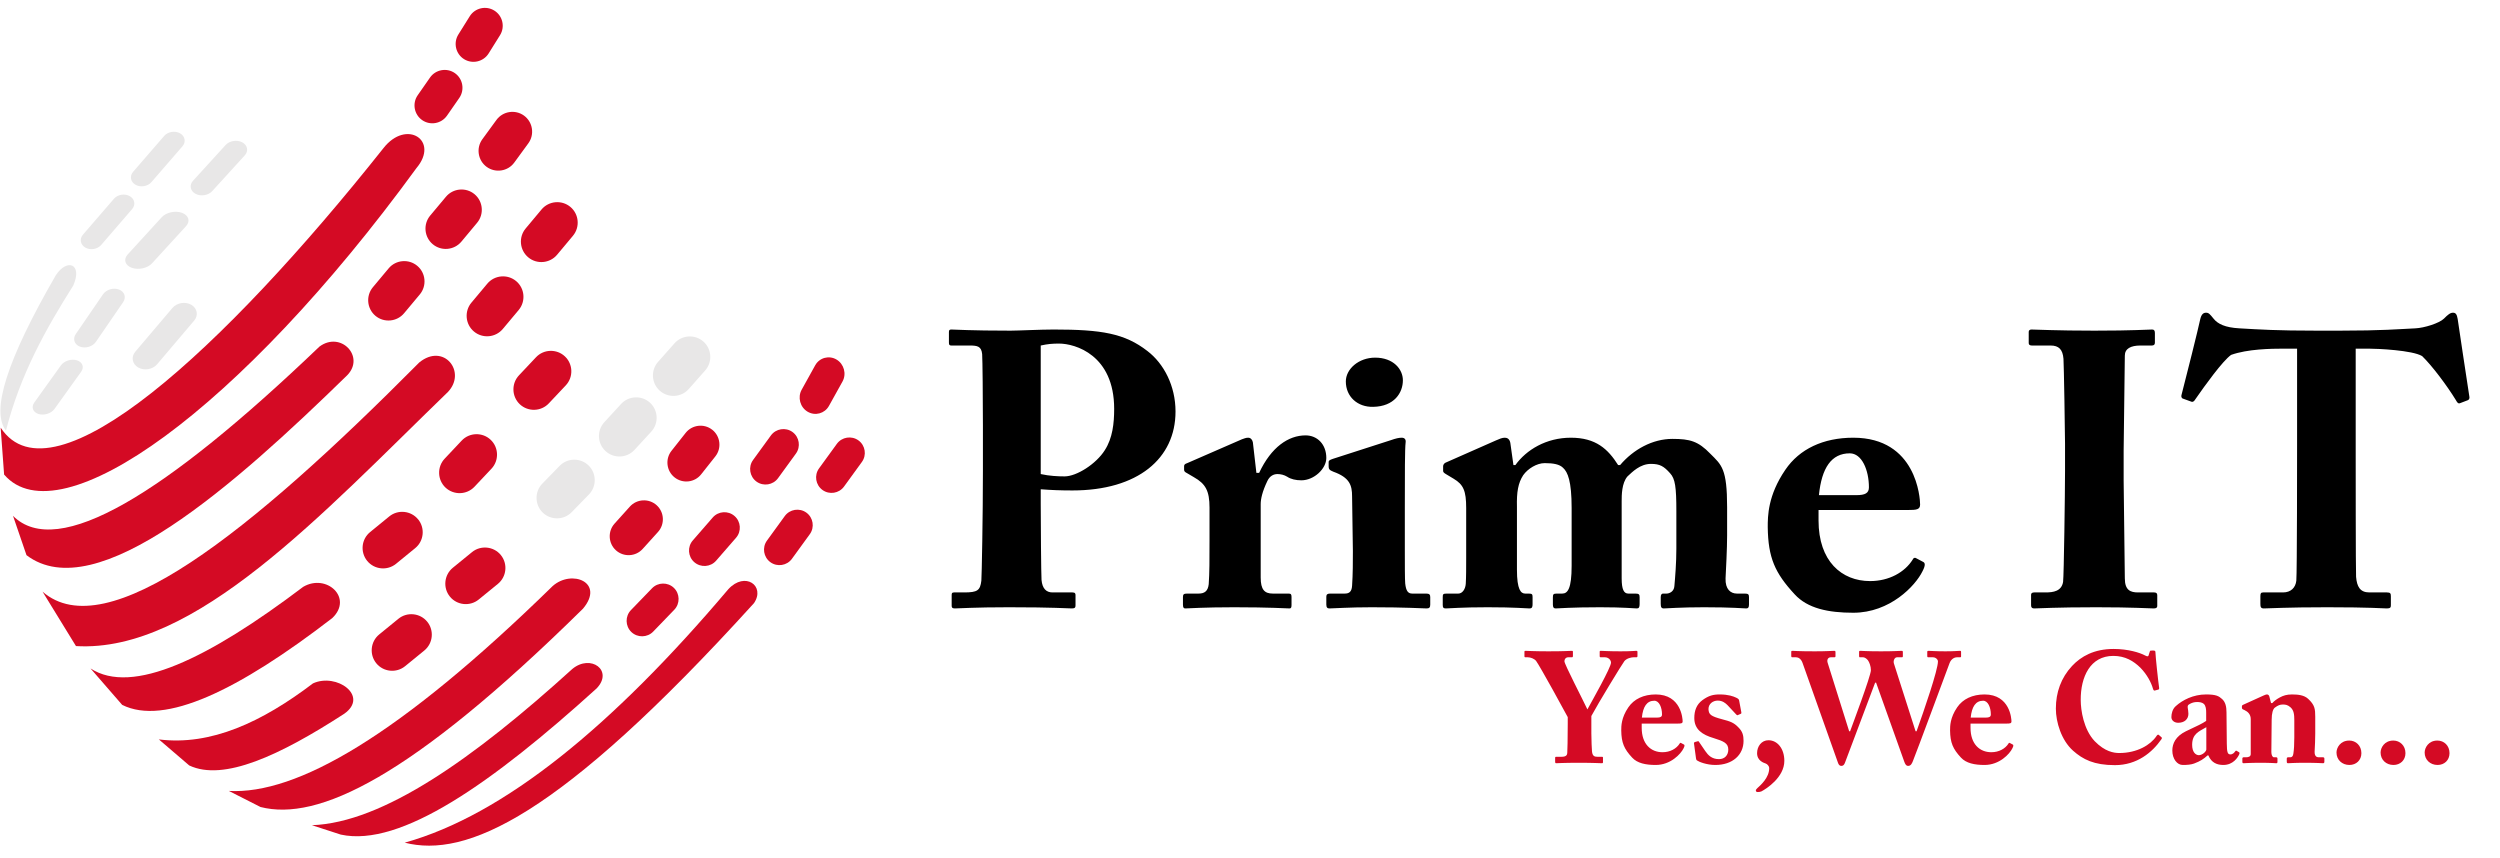 <svg xmlns="http://www.w3.org/2000/svg" viewBox="0 0 720 247" width="720" height="247">
	<defs>
		<clipPath clipPathUnits="userSpaceOnUse" id="cp1">
			<path d="" />
		</clipPath>
		<clipPath clipPathUnits="userSpaceOnUse" id="cp2">
			<path d="" />
		</clipPath>
	</defs>
	<style>
		tspan { white-space:pre }
		.shp0 { fill: #d40a24 } 
		.shp1 { fill: #000000 } 
		.shp2 { fill: #e8e7e7 } 
		.shp3 { fill: #999999 } 
		.shp4 { fill: #7f7e7f } 
	</style>
	<g id="g10">
		<path id="path12" fill-rule="evenodd" class="shp0" d="M458.31 211.24C458.31 213.01 458.44 215.96 458.49 216.37C458.62 217.82 459.3 217.95 460.03 217.95L461.34 217.95C461.66 217.95 461.66 218.09 461.66 218.27L461.66 219.4C461.66 219.68 461.66 219.81 461.34 219.81C460.8 219.81 459.03 219.68 454.77 219.68C450.06 219.68 448.65 219.81 448.15 219.81C447.97 219.81 447.88 219.68 447.88 219.36L447.88 218.27C447.88 218.09 447.93 217.95 448.2 217.95L449.78 217.95C450.96 217.95 451.33 217.5 451.37 216.91C451.42 216.28 451.51 212.7 451.51 208.48L451.51 206.53C450.78 205.12 443.53 191.89 442.4 190.35C441.85 189.67 440.76 189.3 440.04 189.3L439.36 189.3C439.09 189.3 439.04 189.17 439.04 188.99L439.04 187.72C439.04 187.54 439.09 187.44 439.36 187.44C439.77 187.44 441.9 187.58 445.93 187.58C450.6 187.58 452.23 187.44 452.69 187.44C452.96 187.44 453 187.54 453 187.76L453 188.9C453 189.12 452.96 189.3 452.69 189.3L451.64 189.3C451.01 189.3 450.56 189.76 450.56 190.48C450.56 191.3 455.95 201.68 457.17 204.31C458.53 201.81 463.97 192.25 463.97 190.84C463.97 190.07 463.2 189.3 462.25 189.3L461.03 189.3C460.75 189.3 460.71 189.17 460.71 188.9L460.71 187.72C460.71 187.54 460.75 187.44 461.03 187.44C461.48 187.44 463.34 187.58 466.69 187.58C469.82 187.58 470.82 187.44 471.23 187.44C471.54 187.44 471.59 187.54 471.59 187.81L471.59 188.9C471.59 189.17 471.54 189.3 471.23 189.3L470.41 189.3C469.87 189.3 468.51 189.57 467.83 190.39C467.24 191.12 460.17 202.72 458.31 206.21L458.31 211.24ZM472.81 208.39L472.81 209.61C472.81 214.33 475.49 216.64 478.8 216.64C481.02 216.64 482.83 215.6 483.74 214.15C483.83 213.92 484.01 213.87 484.19 214.01L484.96 214.42C485.14 214.51 485.28 214.73 484.87 215.51C484.06 217.18 481.11 220.31 476.85 220.31C473.95 220.31 471.54 219.81 470.05 218.18C467.74 215.69 466.97 213.92 466.92 210.38C466.92 209.11 466.92 206.71 468.96 203.72C470.59 201.32 473.36 200 476.85 200C484.19 200 484.6 207.03 484.6 207.75C484.6 208.34 484.19 208.39 483.19 208.39L472.81 208.39ZM477.21 206.67C478.21 206.67 478.66 206.44 478.66 205.76C478.66 203.76 477.85 201.81 476.44 201.81C474.31 201.81 473.18 203.49 472.86 206.67L477.21 206.67ZM501.51 205.17C501.55 205.4 501.51 205.49 501.33 205.58L500.51 205.94C500.38 206.03 500.24 205.99 500.06 205.8L497.52 203.08C496.93 202.49 496.07 201.77 494.71 201.77C493.35 201.77 492.04 202.68 492.04 204.22C492.13 205.8 492.67 206.26 496.02 207.16C498.25 207.75 499.33 208.07 500.69 209.52C501.87 210.7 502.14 211.79 502.14 213.38C502.14 217.41 498.97 220.31 494.03 220.31C491.49 220.31 489.27 219.4 488.73 219C488.54 218.86 488.5 218.68 488.45 218.41L487.86 214.05C487.86 213.83 488 213.74 488.18 213.69L489 213.47C489.13 213.42 489.22 213.47 489.31 213.65L491.13 216.32C491.94 217.5 492.99 218.63 495.07 218.63C496.75 218.63 497.75 217.46 497.75 215.87C497.75 214.05 496.43 213.47 493.49 212.56C490.27 211.61 487.96 210.07 487.96 206.8C487.96 204.67 488.59 202.9 490.31 201.63C492.13 200.32 493.39 200 495.3 200C497.75 200 499.24 200.55 500.06 200.95C500.74 201.27 500.83 201.5 500.88 201.81L501.51 205.17ZM507.27 227.93C506.99 228.06 506.54 228.11 506.22 228.11C505.86 228.11 505.68 227.93 505.68 227.65C505.68 227.43 505.86 227.25 506.13 226.97C507.09 226.11 509.53 223.94 509.53 221.26C509.53 220.54 508.9 220.04 508.54 219.9C508.08 219.72 506.04 219.18 506.04 216.91C506.04 214.96 507.31 213.19 509.31 213.19C511.89 213.19 513.89 215.6 513.89 219.13C513.89 223.89 508.67 227.2 507.27 227.93ZM540.31 196.6L540.04 196.6C539.54 197.92 531.61 219 531.43 219.45C531.25 219.95 531.02 220.58 530.3 220.58C529.8 220.58 529.53 220.22 529.34 219.68L519.14 190.94C518.69 189.67 517.87 189.3 517.29 189.3L516.15 189.3C515.93 189.3 515.88 189.12 515.88 188.94L515.88 187.76C515.88 187.54 515.93 187.44 516.24 187.44C516.61 187.44 518.01 187.58 522.68 187.58C525.94 187.58 527.8 187.44 528.26 187.44C528.57 187.44 528.62 187.58 528.62 187.81L528.62 188.94C528.62 189.17 528.57 189.3 528.26 189.3L527.26 189.3C526.53 189.3 526.08 189.94 526.35 190.84L532.56 210.61L532.83 210.61C533.38 209.07 538.82 194.65 538.82 193.02C538.82 191.89 538.37 190.71 537.96 190.16C537.55 189.62 536.96 189.3 536.6 189.3L535.69 189.3C535.46 189.3 535.42 189.21 535.42 188.94L535.42 187.76C535.42 187.58 535.46 187.44 535.74 187.44C536.14 187.44 537.73 187.58 541.72 187.58C545.53 187.58 547.25 187.44 547.7 187.44C547.98 187.44 548.02 187.58 548.02 187.85L548.02 188.99C548.02 189.17 547.98 189.3 547.7 189.3L546.34 189.3C545.62 189.3 545.21 190.3 545.44 191.07L551.69 210.61L551.97 210.61C554.19 204.44 558.13 192.93 558.13 190.48C558.13 189.98 557.54 189.3 556.68 189.3L555.37 189.3C555.09 189.3 555.05 189.17 555.05 188.9L555.05 187.76C555.05 187.58 555.09 187.44 555.41 187.44C555.86 187.44 557.45 187.58 560.26 187.58C562.8 187.58 564.11 187.44 564.48 187.44C564.75 187.44 564.79 187.54 564.79 187.85L564.79 188.99C564.79 189.17 564.79 189.3 564.48 189.3L563.62 189.3C562.84 189.3 561.94 189.8 561.49 190.94C560.94 192.39 551.83 217 550.92 219.18C550.7 219.72 550.38 220.58 549.56 220.58C548.93 220.58 548.66 219.99 548.43 219.36L540.31 196.6ZM567.51 208.39L567.51 209.61C567.51 214.33 570.19 216.64 573.5 216.64C575.72 216.64 577.53 215.6 578.44 214.15C578.53 213.92 578.71 213.87 578.89 214.01L579.66 214.42C579.85 214.51 579.98 214.73 579.57 215.51C578.76 217.18 575.81 220.31 571.55 220.31C568.65 220.31 566.25 219.81 564.75 218.18C562.44 215.69 561.67 213.92 561.62 210.38C561.62 209.11 561.62 206.71 563.66 203.72C565.29 201.32 568.06 200 571.55 200C578.89 200 579.3 207.03 579.3 207.75C579.3 208.34 578.89 208.39 577.9 208.39L567.51 208.39ZM571.91 206.67C572.91 206.67 573.36 206.44 573.36 205.76C573.36 203.76 572.55 201.81 571.14 201.81C569.01 201.81 567.88 203.49 567.56 206.67L571.91 206.67ZM609.09 220.36C603.06 220.36 599.88 218.72 597.03 216.19C593.67 213.19 592.09 207.98 592.09 204.08C592.09 199.41 593.58 195.2 596.75 191.8C599.34 189.03 603.1 186.9 608.72 186.9C612.85 186.9 616.25 187.94 617.83 188.8C618.47 189.12 618.7 189.08 618.79 188.76L619.15 187.63C619.24 187.35 619.33 187.35 620.01 187.35C620.69 187.35 620.78 187.44 620.78 188.08C620.78 188.94 621.6 196.65 621.82 198.01C621.87 198.32 621.82 198.55 621.6 198.6L620.6 198.87C620.37 198.96 620.19 198.78 620.06 198.37C619.56 196.56 618.33 194.24 616.43 192.3C614.48 190.39 612.08 188.9 608.63 188.9C602.01 188.9 599.2 194.92 599.25 201.63C599.25 204.49 600.06 210.07 603.28 213.47C606.23 216.5 608.81 216.87 610.35 216.87C615.52 216.87 619.38 214.51 621.05 212.01C621.28 211.65 621.51 211.47 621.73 211.65L622.5 212.33C622.64 212.42 622.69 212.6 622.5 212.88C619.87 216.68 615.48 220.36 609.09 220.36ZM635.38 205.22C635.38 204.31 635.29 203.27 634.7 202.72C634.25 202.31 633.52 202.18 632.79 202.18C631.98 202.18 631.21 202.36 630.39 202.9C629.71 203.36 630.26 204.13 630.26 205.58C630.26 207.12 629.12 208.16 627.31 208.16C626.27 208.16 625.36 207.53 625.36 206.53C625.36 205.53 625.68 204.17 626.63 203.36C628.53 201.63 631.66 200 635.33 200C638.23 200 639.01 200.46 639.96 201.32C640.95 202.22 641.23 203.54 641.23 205.17L641.32 214.19C641.36 216.55 641.5 217.27 642.36 217.27C642.99 217.27 643.49 216.78 643.67 216.46C643.86 216.19 643.99 216.14 644.13 216.23L644.76 216.59C644.94 216.68 645.08 216.82 644.9 217.23C644.49 218.18 643.13 220.31 640.32 220.31C638.55 220.31 636.87 219.68 636.01 217.55L635.79 217.55C634.65 218.59 633.7 219.22 631.89 219.9C630.98 220.22 629.94 220.31 628.62 220.31C627.04 220.31 625.63 218.59 625.63 216.14C625.63 214.15 626.58 212.06 629.53 210.61C633.07 208.93 634.2 208.43 635.38 207.62L635.38 205.22ZM635.42 209.43C633.2 210.7 631.34 211.38 631.34 214.51C631.34 216.59 632.3 217.46 633.29 217.5C634.52 217.41 635.42 216.28 635.42 215.87L635.42 209.43ZM654.06 202.49L654.42 202.49C654.92 201.91 655.73 201.32 656.59 200.86C657.59 200.32 658.59 200 660.08 200C661.85 200 663.58 200.18 664.75 201.27C666.66 203.04 666.79 204.17 666.79 206.44L666.79 211.24C666.79 212.79 666.7 214.92 666.61 216.5C666.57 217.86 667.29 218.09 667.7 218.09L668.92 218.09C669.33 218.09 669.42 218.23 669.42 218.5L669.42 219.31C669.42 219.63 669.33 219.81 669.06 219.81C668.74 219.81 667.34 219.68 663.71 219.68C660.72 219.68 659.27 219.81 658.95 219.81C658.68 219.81 658.59 219.68 658.59 219.31L658.59 218.5C658.59 218.18 658.72 218.09 659.18 218.09L659.68 218.09C659.99 218.09 660.4 217.86 660.49 217.05C660.67 215.87 660.76 214.42 660.76 212.33L660.76 207.48C660.76 205.76 660.63 204.58 659.68 203.72C658.86 202.99 658.23 202.9 657.46 202.9C656.64 202.9 656.05 203.13 655.14 203.81C654.6 204.22 654.24 205.44 654.24 207.3L654.15 216.59C654.15 217.41 654.46 218.09 654.87 218.09L655.46 218.09C655.82 218.09 655.91 218.23 655.91 218.54L655.91 219.4C655.91 219.68 655.82 219.81 655.6 219.81C655.28 219.81 654.06 219.68 651.06 219.68C647.84 219.68 646.39 219.81 646.12 219.81C645.9 219.81 645.8 219.68 645.8 219.4L645.8 218.5C645.8 218.23 645.9 218.09 646.26 218.09L646.94 218.09C647.44 218.09 648.21 217.95 648.21 217.18L648.21 207.12C648.21 205.76 647.44 204.99 646.39 204.49L645.99 204.31C645.71 204.17 645.67 203.99 645.67 203.81L645.67 203.4C645.67 203.17 645.85 203.04 646.08 202.95L651.88 200.32C652.24 200.18 652.56 200 652.92 200C653.19 200 653.47 200.23 653.56 200.55L654.06 202.49ZM676.63 220.31C674.5 220.31 672.91 218.81 672.91 216.73C672.91 215.37 674 213.28 676.59 213.28C678.49 213.28 680.08 214.73 680.08 216.91C680.08 218.95 678.58 220.31 676.63 220.31ZM689.32 220.31C687.19 220.31 685.61 218.81 685.61 216.73C685.61 215.37 686.7 213.28 689.28 213.28C691.18 213.28 692.77 214.73 692.77 216.91C692.77 218.95 691.27 220.31 689.32 220.31ZM702.02 220.31C699.89 220.31 698.3 218.81 698.3 216.73C698.3 215.37 699.39 213.28 701.97 213.28C703.88 213.28 705.46 214.73 705.46 216.91C705.46 218.95 703.97 220.31 702.02 220.31Z" />
		<path id="path14" fill-rule="evenodd" class="shp0" d="M334.31 581.2C334.31 582.97 334.44 585.92 334.49 586.32C334.62 587.77 335.3 587.91 336.03 587.91L337.34 587.91C337.66 587.91 337.66 588.05 337.66 588.23L337.66 589.36C337.66 589.63 337.66 589.77 337.34 589.77C336.8 589.77 335.03 589.63 330.77 589.63C326.06 589.63 324.65 589.77 324.15 589.77C323.97 589.77 323.88 589.63 323.88 589.31L323.88 588.23C323.88 588.05 323.93 587.91 324.2 587.91L325.78 587.91C326.96 587.91 327.33 587.46 327.37 586.87C327.42 586.23 327.51 582.65 327.51 578.44L327.51 576.49C326.78 575.08 319.53 561.84 318.4 560.3C317.85 559.62 316.76 559.26 316.04 559.26L315.36 559.26C315.09 559.26 315.04 559.12 315.04 558.94L315.04 557.67C315.04 557.49 315.09 557.4 315.36 557.4C315.77 557.4 317.9 557.54 321.93 557.54C326.6 557.54 328.23 557.4 328.69 557.4C328.96 557.4 329 557.49 329 557.72L329 558.85C329 559.08 328.96 559.26 328.69 559.26L327.64 559.26C327.01 559.26 326.56 559.71 326.56 560.44C326.56 561.25 331.95 571.64 333.17 574.26C334.53 571.77 339.97 562.21 339.97 560.8C339.97 560.03 339.2 559.26 338.25 559.26L337.03 559.26C336.75 559.26 336.71 559.12 336.71 558.85L336.71 557.67C336.71 557.49 336.75 557.4 337.03 557.4C337.48 557.4 339.34 557.54 342.69 557.54C345.82 557.54 346.82 557.4 347.23 557.4C347.54 557.4 347.59 557.49 347.59 557.76L347.59 558.85C347.59 559.12 347.54 559.26 347.23 559.26L346.41 559.26C345.87 559.26 344.51 559.53 343.83 560.35C343.24 561.07 336.17 572.68 334.31 576.17L334.31 581.2ZM348.81 578.34L348.81 579.57C348.81 584.28 351.49 586.6 354.8 586.6C357.02 586.6 358.83 585.55 359.74 584.1C359.83 583.88 360.01 583.83 360.19 583.97L360.96 584.37C361.14 584.46 361.28 584.69 360.87 585.46C360.06 587.14 357.11 590.27 352.85 590.27C349.95 590.27 347.54 589.77 346.05 588.14C343.74 585.64 342.97 583.88 342.92 580.34C342.92 579.07 342.92 576.67 344.96 573.68C346.59 571.27 349.36 569.96 352.85 569.96C360.19 569.96 360.6 576.98 360.6 577.71C360.6 578.3 360.19 578.34 359.19 578.34L348.81 578.34ZM353.21 576.62C354.21 576.62 354.66 576.39 354.66 575.72C354.66 573.72 353.85 571.77 352.44 571.77C350.31 571.77 349.18 573.45 348.86 576.62L353.21 576.62ZM377.51 575.13C377.55 575.35 377.51 575.44 377.33 575.53L376.51 575.9C376.38 575.99 376.24 575.94 376.06 575.76L373.52 573.04C372.93 572.45 372.07 571.73 370.71 571.73C369.35 571.73 368.04 572.63 368.04 574.17C368.13 575.76 368.67 576.21 372.02 577.12C374.25 577.71 375.33 578.03 376.69 579.48C377.87 580.66 378.14 581.74 378.14 583.33C378.14 587.37 374.97 590.27 370.03 590.27C367.49 590.27 365.27 589.36 364.73 588.95C364.54 588.82 364.5 588.63 364.45 588.36L363.86 584.01C363.86 583.78 364 583.69 364.18 583.65L365 583.42C365.13 583.38 365.22 583.42 365.31 583.6L367.13 586.28C367.94 587.46 368.99 588.59 371.07 588.59C372.75 588.59 373.75 587.41 373.75 585.82C373.75 584.01 372.43 583.42 369.49 582.52C366.27 581.56 363.96 580.02 363.96 576.76C363.96 574.63 364.59 572.86 366.31 571.59C368.13 570.28 369.39 569.96 371.3 569.96C373.75 569.96 375.24 570.5 376.06 570.91C376.74 571.23 376.83 571.45 376.88 571.77L377.51 575.13ZM383.27 597.88C382.99 598.02 382.54 598.06 382.22 598.06C381.86 598.06 381.68 597.88 381.68 597.61C381.68 597.38 381.86 597.2 382.13 596.93C383.09 596.07 385.53 593.89 385.53 591.22C385.53 590.49 384.9 590 384.54 589.86C384.08 589.68 382.04 589.13 382.04 586.87C382.04 584.92 383.31 583.15 385.31 583.15C387.89 583.15 389.89 585.55 389.89 589.09C389.89 593.85 384.67 597.16 383.27 597.88ZM416.31 566.56L416.04 566.56C415.54 567.87 407.61 588.95 407.43 589.41C407.25 589.9 407.02 590.54 406.3 590.54C405.8 590.54 405.53 590.18 405.34 589.63L395.14 560.89C394.69 559.62 393.87 559.26 393.29 559.26L392.15 559.26C391.93 559.26 391.88 559.08 391.88 558.9L391.88 557.72C391.88 557.49 391.93 557.4 392.24 557.4C392.61 557.4 394.01 557.54 398.68 557.54C401.94 557.54 403.8 557.4 404.26 557.4C404.57 557.4 404.62 557.54 404.62 557.76L404.62 558.9C404.62 559.12 404.57 559.26 404.26 559.26L403.26 559.26C402.53 559.26 402.08 559.89 402.35 560.8L408.56 580.57L408.83 580.57C409.38 579.02 414.82 564.61 414.82 562.98C414.82 561.84 414.37 560.66 413.96 560.12C413.55 559.58 412.96 559.26 412.6 559.26L411.69 559.26C411.46 559.26 411.42 559.17 411.42 558.9L411.42 557.72C411.42 557.54 411.46 557.4 411.74 557.4C412.14 557.4 413.73 557.54 417.72 557.54C421.53 557.54 423.25 557.4 423.7 557.4C423.98 557.4 424.02 557.54 424.02 557.81L424.02 558.94C424.02 559.12 423.98 559.26 423.7 559.26L422.34 559.26C421.62 559.26 421.21 560.26 421.44 561.03L427.69 580.57L427.97 580.57C430.19 574.4 434.13 562.89 434.13 560.44C434.13 559.94 433.54 559.26 432.68 559.26L431.37 559.26C431.09 559.26 431.05 559.12 431.05 558.85L431.05 557.72C431.05 557.54 431.09 557.4 431.41 557.4C431.86 557.4 433.45 557.54 436.26 557.54C438.8 557.54 440.11 557.4 440.48 557.4C440.75 557.4 440.79 557.49 440.79 557.81L440.79 558.94C440.79 559.12 440.79 559.26 440.48 559.26L439.62 559.26C438.84 559.26 437.94 559.76 437.49 560.89C436.94 562.34 427.83 586.96 426.92 589.13C426.7 589.68 426.38 590.54 425.56 590.54C424.93 590.54 424.66 589.95 424.43 589.31L416.31 566.56ZM443.51 578.34L443.51 579.57C443.51 584.28 446.19 586.6 449.5 586.6C451.72 586.6 453.53 585.55 454.44 584.1C454.53 583.88 454.71 583.83 454.89 583.97L455.66 584.37C455.85 584.46 455.98 584.69 455.57 585.46C454.76 587.14 451.81 590.27 447.55 590.27C444.65 590.27 442.25 589.77 440.75 588.14C438.44 585.64 437.67 583.88 437.62 580.34C437.62 579.07 437.62 576.67 439.66 573.68C441.29 571.27 444.06 569.96 447.55 569.96C454.89 569.96 455.3 576.98 455.3 577.71C455.3 578.3 454.89 578.34 453.9 578.34L443.51 578.34ZM447.91 576.62C448.91 576.62 449.36 576.39 449.36 575.72C449.36 573.72 448.55 571.77 447.14 571.77C445.01 571.77 443.88 573.45 443.56 576.62L447.91 576.62ZM485.09 590.31C479.06 590.31 475.88 588.68 473.03 586.14C469.67 583.15 468.09 577.94 468.09 574.04C468.09 569.37 469.58 565.15 472.75 561.75C475.34 558.99 479.1 556.86 484.72 556.86C488.85 556.86 492.25 557.9 493.83 558.76C494.47 559.08 494.7 559.03 494.79 558.72L495.15 557.58C495.24 557.31 495.33 557.31 496.01 557.31C496.69 557.31 496.78 557.4 496.78 558.04C496.78 558.9 497.6 566.6 497.82 567.96C497.87 568.28 497.82 568.51 497.6 568.55L496.6 568.82C496.37 568.92 496.19 568.73 496.06 568.33C495.56 566.51 494.33 564.2 492.43 562.25C490.48 560.35 488.08 558.85 484.63 558.85C478.01 558.85 475.2 564.88 475.25 571.59C475.25 574.45 476.06 580.02 479.28 583.42C482.23 586.46 484.81 586.82 486.35 586.82C491.52 586.82 495.38 584.46 497.05 581.97C497.28 581.61 497.51 581.43 497.73 581.61L498.5 582.29C498.64 582.38 498.69 582.56 498.5 582.83C495.87 586.64 491.48 590.31 485.09 590.31ZM511.38 575.17C511.38 574.26 511.29 573.22 510.7 572.68C510.25 572.27 509.52 572.13 508.79 572.13C507.98 572.13 507.21 572.31 506.39 572.86C505.71 573.31 506.26 574.08 506.26 575.53C506.26 577.08 505.12 578.12 503.31 578.12C502.27 578.12 501.36 577.48 501.36 576.49C501.36 575.49 501.68 574.13 502.63 573.31C504.53 571.59 507.66 569.96 511.33 569.96C514.23 569.96 515.01 570.41 515.96 571.27C516.95 572.18 517.23 573.49 517.23 575.13L517.32 584.15C517.36 586.5 517.5 587.23 518.36 587.23C518.99 587.23 519.49 586.73 519.67 586.41C519.86 586.14 519.99 586.1 520.13 586.19L520.76 586.55C520.94 586.64 521.08 586.78 520.9 587.18C520.49 588.14 519.13 590.27 516.32 590.27C514.55 590.27 512.87 589.63 512.01 587.5L511.79 587.5C510.65 588.54 509.7 589.18 507.89 589.86C506.98 590.18 505.94 590.27 504.62 590.27C503.04 590.27 501.63 588.54 501.63 586.1C501.63 584.1 502.58 582.02 505.53 580.57C509.07 578.89 510.2 578.39 511.38 577.57L511.38 575.17ZM511.42 579.39C509.2 580.66 507.34 581.34 507.34 584.46C507.34 586.55 508.3 587.41 509.29 587.46C510.52 587.37 511.42 586.23 511.42 585.82L511.42 579.39ZM530.06 572.45L530.42 572.45C530.92 571.86 531.73 571.27 532.59 570.82C533.59 570.28 534.59 569.96 536.08 569.96C537.85 569.96 539.58 570.14 540.75 571.23C542.66 573 542.79 574.13 542.79 576.39L542.79 581.2C542.79 582.74 542.7 584.87 542.61 586.46C542.57 587.82 543.29 588.05 543.7 588.05L544.92 588.05C545.33 588.05 545.42 588.18 545.42 588.45L545.42 589.27C545.42 589.59 545.33 589.77 545.06 589.77C544.74 589.77 543.34 589.63 539.71 589.63C536.72 589.63 535.27 589.77 534.95 589.77C534.68 589.77 534.59 589.63 534.59 589.27L534.59 588.45C534.59 588.14 534.72 588.05 535.18 588.05L535.68 588.05C535.99 588.05 536.4 587.82 536.49 587C536.67 585.82 536.76 584.37 536.76 582.29L536.76 577.44C536.76 575.72 536.63 574.54 535.68 573.68C534.86 572.95 534.23 572.86 533.46 572.86C532.64 572.86 532.05 573.09 531.14 573.77C530.6 574.17 530.24 575.4 530.24 577.26L530.15 586.55C530.15 587.37 530.46 588.05 530.87 588.05L531.46 588.05C531.82 588.05 531.91 588.18 531.91 588.5L531.91 589.36C531.91 589.63 531.82 589.77 531.6 589.77C531.28 589.77 530.06 589.63 527.06 589.63C523.84 589.63 522.39 589.77 522.12 589.77C521.9 589.77 521.8 589.63 521.8 589.36L521.8 588.45C521.8 588.18 521.9 588.05 522.26 588.05L522.94 588.05C523.44 588.05 524.21 587.91 524.21 587.14L524.21 577.08C524.21 575.72 523.44 574.94 522.39 574.45L521.99 574.26C521.71 574.13 521.67 573.95 521.67 573.77L521.67 573.36C521.67 573.13 521.85 573 522.08 572.9L527.88 570.28C528.24 570.14 528.56 569.96 528.92 569.96C529.19 569.96 529.47 570.18 529.56 570.5L530.06 572.45ZM552.63 590.27C550.5 590.27 548.91 588.77 548.91 586.69C548.91 585.33 550 583.24 552.59 583.24C554.49 583.24 556.08 584.69 556.08 586.87C556.08 588.91 554.58 590.27 552.63 590.27ZM565.32 590.27C563.19 590.27 561.61 588.77 561.61 586.69C561.61 585.33 562.7 583.24 565.28 583.24C567.18 583.24 568.77 584.69 568.77 586.87C568.77 588.91 567.27 590.27 565.32 590.27ZM574.3 586.69C574.3 585.33 575.39 583.24 577.97 583.24C579.88 583.24 581.46 584.69 581.46 586.87C581.46 588.91 579.97 590.27 578.02 590.27C575.89 590.27 574.3 588.77 574.3 586.69Z" />
		<path id="path16" fill-rule="evenodd" class="shp1" d="M299.73 145.08C299.73 150.36 299.85 165.67 299.96 167.02C300.18 169.49 301.31 170.62 303.11 170.62L308.85 170.62C309.63 170.62 309.75 170.95 309.75 171.4L309.75 174.33C309.75 174.89 309.63 175.23 308.73 175.23C307.16 175.23 303.67 174.89 290.51 174.89C280.61 174.89 276.22 175.23 274.98 175.23C274.19 175.23 274.08 174.89 274.08 174.44L274.08 171.4C274.08 170.84 274.19 170.62 274.76 170.62L277.68 170.62C281.51 170.62 282.29 170.05 282.63 167.24C282.74 166.12 283.08 148.56 283.08 135.51L283.08 122.57C283.08 115.15 282.97 103.33 282.86 101.98C282.63 99.73 281.51 99.51 279.26 99.51L273.97 99.51C273.41 99.51 273.29 99.28 273.29 98.61L273.29 95.68C273.29 95.12 273.41 94.9 273.97 94.9C275.21 94.9 279.26 95.23 291.07 95.23C293.09 95.23 299.73 94.9 303.45 94.9C317.28 94.9 323.92 96.02 330.45 101.09C335.17 104.69 338.55 111.1 338.55 118.52C338.55 132.02 327.75 141.25 308.85 141.25C305.36 141.25 302.77 141.14 299.73 140.91L299.73 145.08ZM299.73 136.53C302.21 137.09 304.8 137.2 306.6 137.2C310.08 137.2 315.71 133.6 318.18 129.66C320.43 126.17 320.88 121.9 320.88 117.74C320.88 102.21 309.63 98.95 305.02 98.95C303.11 98.95 301.76 99.06 299.73 99.51L299.73 136.53ZM363.08 166.34C363.08 169.83 364.2 170.95 366.56 170.95L371.18 170.95C371.85 170.95 371.96 171.29 371.96 171.97L371.96 174.22C371.96 174.89 371.85 175.23 371.4 175.23C370.73 175.23 365.55 174.89 355.43 174.89C346.76 174.89 342.04 175.23 341.36 175.23C340.91 175.23 340.69 175 340.69 174.1L340.69 171.97C340.69 171.18 340.91 170.95 341.92 170.95L345.19 170.95C346.87 170.95 347.89 170.28 348.11 168.25C348.34 165.1 348.34 161.17 348.34 155.54L348.34 146.2C348.34 141.36 347.21 139.34 343.84 137.43L341.92 136.3C341.25 135.96 341.02 135.74 341.02 135.29L341.02 134.28C341.02 133.83 341.25 133.6 341.92 133.38L357.68 126.51C358.35 126.29 358.8 126.06 359.48 126.06C360.26 126.06 360.71 126.74 360.83 127.41L361.84 136.19L362.63 136.19C366.11 128.76 371.06 125.39 376.01 125.39C379.39 125.39 381.98 127.97 381.98 131.91C381.98 134.95 378.49 138.33 374.78 138.33C373.2 138.33 371.74 137.99 370.73 137.31C369.83 136.75 368.81 136.53 367.91 136.53C366.79 136.53 365.66 137.09 364.99 138.55C363.53 141.59 363.08 143.73 363.08 145.19L363.08 166.34ZM404.03 109.52C404.03 113.12 401.55 117.06 395.48 117.17C390.98 117.29 387.6 114.25 387.6 109.86C387.6 106.26 391.32 103 396.04 103C401.33 103 404.03 106.37 404.03 109.52ZM410.89 175.23C409.99 175.23 404.82 174.89 395.03 174.89C388.5 174.89 384.12 175.23 382.88 175.23C382.32 175.23 381.98 175 381.98 174.1L381.98 171.85C381.98 171.18 382.32 170.95 383.1 170.95L387.27 170.95C388.5 170.95 389.29 170.5 389.4 168.7C389.63 165.33 389.63 161.84 389.63 158.69L389.4 142.94C389.4 139.79 388.73 137.54 384 135.85C382.77 135.4 382.65 134.95 382.65 134.28L382.65 133.04C382.65 132.7 382.88 132.47 383.89 132.14L400.65 126.74C401.89 126.29 402.9 126.06 403.69 126.06C404.59 126.06 404.93 126.62 404.82 127.41C404.59 129.32 404.59 136.41 404.59 146.31L404.59 158.35C404.59 162.74 404.59 166.79 404.7 168.03C404.93 170.17 405.49 170.95 406.73 170.95L410.78 170.95C411.68 170.95 411.91 171.29 411.91 171.97L411.91 174.1C411.91 174.89 411.68 175.23 410.89 175.23ZM430.81 126.85C431.82 126.4 432.61 126.06 433.39 126.06C434.07 126.06 434.74 126.4 434.97 127.52L435.87 133.94L436.43 133.94C439.58 129.55 445.32 126.06 452.41 126.06C459.61 126.06 463.1 129.32 466.02 133.94L466.59 133.94C470.41 129.44 475.92 126.4 481.66 126.4C486.72 126.4 489.09 127.07 492.57 130.67C495.84 133.94 497.41 134.95 497.41 146.09L497.41 154.19C497.41 158.01 497.08 164.2 496.96 166.57C496.85 169.72 498.43 170.95 500.23 170.95L502.48 170.95C503.49 170.95 503.71 171.18 503.71 171.97L503.71 174.1C503.71 174.89 503.49 175.23 502.93 175.23C502.14 175.23 498.99 174.89 490.77 174.89C484.02 174.89 479.97 175.23 479.19 175.23C478.51 175.23 478.29 174.89 478.29 173.88L478.29 171.97C478.29 171.18 478.62 170.95 478.96 170.95L479.97 170.95C480.76 170.95 482.11 170.39 482.22 168.82C482.45 166.23 482.79 162.18 482.79 158.01L482.79 147.21C482.79 140.24 482.45 137.88 480.99 136.3C479.19 134.28 478.06 133.6 475.47 133.6C472.32 133.6 470.07 135.96 468.72 137.2C467.04 139.11 467.04 142.71 467.04 144.29L467.04 166.57C467.04 169.83 467.71 170.95 468.95 170.95L470.97 170.95C471.99 170.95 472.21 171.18 472.21 171.97L472.21 173.99C472.21 174.89 471.99 175.23 471.42 175.23C470.64 175.23 467.71 174.89 460.85 174.89C452.52 174.89 448.7 175.23 448.02 175.23C447.46 175.23 447.23 174.89 447.23 174.1L447.23 172.08C447.23 171.18 447.35 170.95 448.36 170.95L449.93 170.95C451.51 170.95 452.63 169.49 452.63 162.96L452.63 146.31C452.63 138.55 451.51 135.96 450.16 134.73C449.15 133.71 447.35 133.38 444.87 133.38C442.62 133.38 440.03 134.95 438.68 136.86C437.22 139.11 436.77 141.7 436.88 145.98L436.88 164.09C436.88 169.83 438.01 170.95 439.25 170.95L440.26 170.95C441.27 170.95 441.38 171.18 441.38 171.97L441.38 173.99C441.38 174.78 441.27 175.23 440.48 175.23C439.47 175.23 436.43 174.89 428.44 174.89C420.91 174.89 417.31 175.23 416.41 175.23C415.73 175.23 415.51 175 415.51 174.22L415.51 171.97C415.51 171.07 415.62 170.95 416.86 170.95L420.01 170.95C421.13 170.95 422.03 169.72 422.14 168.14C422.26 166.23 422.26 163.41 422.26 160.49L422.26 146.31C422.26 141.36 421.47 139.56 418.66 137.88L416.41 136.53C415.84 136.19 415.62 135.96 415.62 135.62L415.62 134.28C415.62 133.94 415.84 133.49 416.29 133.26L430.81 126.85ZM523.74 146.88L523.74 149.91C523.74 161.62 530.38 167.35 538.59 167.35C544.1 167.35 548.6 164.77 550.85 161.17C551.08 160.6 551.53 160.49 551.98 160.83L553.89 161.84C554.34 162.07 554.68 162.63 553.67 164.54C551.64 168.7 544.33 176.47 533.75 176.47C526.55 176.47 520.59 175.23 516.88 171.18C511.14 164.99 509.23 160.6 509.11 151.83C509.11 148.68 509.11 142.71 514.18 135.29C518.23 129.32 525.09 126.06 533.75 126.06C551.98 126.06 552.99 143.5 552.99 145.3C552.99 146.76 551.98 146.88 549.5 146.88L523.74 146.88ZM534.65 142.6C537.13 142.6 538.25 142.04 538.25 140.35C538.25 135.4 536.23 130.56 532.74 130.56C527.45 130.56 524.64 134.73 523.85 142.6L534.65 142.6ZM594.73 127.75C594.73 125.05 594.4 104.8 594.28 103.33C594.06 100.63 592.93 99.51 590.57 99.51L585.17 99.51C584.61 99.51 584.27 99.28 584.27 98.83L584.27 95.57C584.27 95.12 584.61 94.9 585.06 94.9C586.41 94.9 592.15 95.23 603.17 95.23C614.65 95.23 618.25 94.9 619.82 94.9C620.39 94.9 620.61 95.23 620.61 95.91L620.61 98.72C620.61 99.28 620.27 99.51 619.71 99.51L616.45 99.51C613.64 99.51 611.95 100.41 611.95 102.43C611.95 103.56 611.61 128.42 611.61 129.78L611.61 138.44C611.61 139.56 611.95 165.55 611.95 166.57C611.95 170.05 613.64 170.62 615.77 170.62L620.39 170.62C620.95 170.62 621.29 170.84 621.29 171.4L621.29 174.55C621.29 175 620.95 175.23 620.27 175.23C618.92 175.23 614.42 174.89 603.73 174.89C591.92 174.89 587.08 175.23 585.85 175.23C585.28 175.23 584.95 175 584.95 174.33L584.95 171.29C584.95 170.84 585.28 170.62 585.85 170.62L589.11 170.62C591.36 170.62 593.72 170.28 594.17 167.58C594.4 165.89 594.73 141.59 594.73 135.62L594.73 127.75ZM661.56 100.41L657.63 100.41C654.03 100.41 647.28 100.52 642.55 102.21C640.07 104.01 635.12 110.87 632.31 114.92C631.97 115.49 631.64 115.82 631.19 115.71L628.71 114.81C628.26 114.7 628.15 114.14 628.26 113.8C629.5 109.07 633.21 94.22 633.66 91.97C634 90.51 634.56 90.06 635.35 90.06C636.14 90.06 636.47 90.51 637.49 91.75C638.72 93.32 640.86 94.33 644.91 94.56C650.88 94.9 655.6 95.23 667.3 95.23L673.83 95.23C686.09 95.23 690.93 94.78 695.65 94.56C698.13 94.45 702.52 93.1 703.87 91.75C704.99 90.62 705.67 90.06 706.46 90.06C707.24 90.06 707.58 90.51 707.81 91.86C708.14 94.33 710.28 108.29 711.18 114.25C711.29 114.7 711.07 115.15 710.73 115.26L708.37 116.16C707.92 116.27 707.69 115.94 707.24 115.15C704.77 111.1 700.38 105.25 697.57 102.55C694.75 100.86 684.74 100.41 682.15 100.41L678.44 100.41L678.44 131.35C678.44 132.93 678.44 164.43 678.55 166.12C678.78 168.93 679.68 170.62 682.38 170.62L687.44 170.62C688.45 170.62 688.57 170.95 688.57 171.74L688.57 174.33C688.57 174.89 688.45 175.23 687.44 175.23C686.32 175.23 682.72 174.89 670.23 174.89C658.3 174.89 653.58 175.23 652 175.23C651.1 175.23 650.99 174.78 650.99 173.88L650.99 171.74C650.99 170.95 651.1 170.62 651.78 170.62L657.51 170.62C659.76 170.62 661.11 169.27 661.34 167.24C661.56 164.88 661.56 130.34 661.56 128.2L661.56 100.41Z" />
		<path id="path18" fill-rule="evenodd" class="shp0" d="M0.19 123.17C15.15 145.88 64.52 100.48 110.43 42.67C117.06 34.18 126.66 40.45 119.93 48.42C69.15 118.09 17.13 155.25 1.18 136.67C0.85 132.17 0.52 127.67 0.19 123.17" />
		<path id="path20" fill-rule="evenodd" class="shp0" d="M130.99 21.05L130.99 21.05C133.31 22.66 133.89 25.88 132.28 28.2L128.73 33.31C127.12 35.63 123.9 36.21 121.58 34.59L121.58 34.59C119.26 32.98 118.68 29.76 120.29 27.44L123.84 22.34C125.45 20.02 128.67 19.44 130.99 21.05" />
		<path id="path22" fill-rule="evenodd" class="shp0" d="M120.17 76.56L120.17 76.56C122.64 78.62 122.97 82.33 120.9 84.8L116.37 90.22C114.3 92.69 110.59 93.02 108.13 90.96L108.13 90.96C105.66 88.89 105.33 85.19 107.39 82.72L111.93 77.29C113.99 74.82 117.7 74.49 120.17 76.56" />
		<path id="path24" fill-rule="evenodd" class="shp0" d="M136.67 55.93L136.67 55.93C139.14 58 139.47 61.7 137.4 64.17L132.87 69.6C130.8 72.07 127.09 72.4 124.63 70.33L124.63 70.33C122.16 68.27 121.83 64.56 123.89 62.09L128.43 56.67C130.49 54.2 134.2 53.87 136.67 55.93" />
		<path id="path26" fill-rule="evenodd" class="shp0" d="M150.92 33.3L150.92 33.3C153.45 35.15 154.01 38.73 152.17 41.26L148.11 46.82C146.27 49.35 142.69 49.9 140.16 48.06L140.16 48.06C137.63 46.21 137.07 42.64 138.91 40.11L142.97 34.55C144.81 32.02 148.39 31.46 150.92 33.3" />
		<path id="path28" fill-rule="evenodd" class="shp0" d="M148.65 80.96L148.65 80.96C151.14 83.04 151.47 86.78 149.39 89.27L144.81 94.74C142.73 97.23 138.99 97.57 136.5 95.48L136.5 95.48C134.01 93.4 133.68 89.66 135.76 87.17L140.34 81.7C142.42 79.21 146.16 78.88 148.65 80.96Z" />
		<path id="path30" fill-rule="evenodd" class="shp0" d="M164.27 59.59L164.27 59.59C166.76 61.67 167.09 65.41 165.01 67.9L160.44 73.37C158.35 75.86 154.61 76.19 152.13 74.11L152.13 74.11C149.64 72.03 149.3 68.29 151.39 65.8L155.96 60.33C158.04 57.84 161.78 57.51 164.27 59.59" />
		<path id="path32" fill-rule="evenodd" class="shp0" d="M3.75 148.57C16.55 161.37 47.54 142.36 92 99.82C98.16 95.24 105.22 102.74 100 108.07C67.49 139.8 27.67 175.11 7.63 159.89C6.34 156.11 5.05 152.34 3.75 148.57" />
		<path id="path34" fill-rule="evenodd" class="shp0" d="M12.25 170.39C30.58 186.4 71.74 153.76 120.75 104.39C127.8 98.62 134.5 107.11 129 112.89C92.7 148.04 56.12 188.1 21.88 186.07C18.67 180.84 15.46 175.62 12.25 170.39" />
		<path id="path36" fill-rule="evenodd" class="shp0" d="M26.07 192.51C38.08 200.33 59.99 189.69 87.32 169.01C94.04 165.06 101.8 172.21 95.69 178.01C68.52 198.94 47.36 209.08 35.19 203.01C32.15 199.51 29.11 196.01 26.07 192.51Z" />
		<path id="path38" fill-rule="evenodd" class="shp0" d="M45.75 212.95C60.73 214.84 75.48 207.94 90.13 196.82C96.93 193.68 106.39 200.46 99.13 205.57C80.59 217.58 64.37 225.12 54.5 220.45C51.59 217.95 48.67 215.45 45.75 212.95Z" />
		<path id="path40" fill-rule="evenodd" class="shp0" d="M65.91 227.79C85.38 228.85 114.8 212.15 159.16 168.79C164.67 163.88 174.25 167.72 167.91 175.29C118.14 224.31 91.42 236.59 75.03 232.42C71.99 230.88 68.95 229.33 65.91 227.79" />
		<path id="path42" fill-rule="evenodd" class="shp0" d="M89.83 237.66C110.28 236.93 136.38 218.47 164.83 192.66C170.14 188.26 176.76 193.12 171.83 198.26C141.82 225.46 115.34 244.12 98.13 240.36C95.37 239.46 92.6 238.56 89.83 237.66" />
		<path id="path44" fill-rule="evenodd" class="shp0" d="M116.56 242.69C145.13 234.71 176.38 209.13 209.76 169.69C214.59 164.45 220.5 168.74 217.16 173.69C160.67 235.99 134.07 247.12 116.56 242.69" />
		<path id="path46" fill-rule="evenodd" class="shp0" d="M142.37 3.05L142.37 3.05C144.77 4.54 145.51 7.73 144.01 10.13L140.72 15.4C139.22 17.79 136.04 18.53 133.64 17.03L133.64 17.03C131.24 15.53 130.51 12.35 132 9.95L135.29 4.68C136.79 2.28 139.98 1.55 142.37 3.05" />
		<path id="path48" fill-rule="evenodd" class="shp0" d="M120.41 149.57L120.42 149.57C122.47 152.08 122.09 155.82 119.57 157.87L114.05 162.38C111.53 164.43 107.8 164.05 105.75 161.54L105.75 161.54C103.7 159.02 104.07 155.29 106.59 153.24L112.11 148.73C114.63 146.68 118.36 147.06 120.41 149.57" />
		<path id="path50" fill-rule="evenodd" class="shp0" d="M141.3 126.65L141.3 126.65C143.66 128.87 143.77 132.63 141.54 134.99L136.65 140.18C134.43 142.54 130.68 142.65 128.31 140.43L128.31 140.43C125.95 138.2 125.84 134.45 128.07 132.09L132.96 126.9C135.18 124.53 138.94 124.42 141.3 126.65" />
		<path id="path52" fill-rule="evenodd" class="shp0" d="M162.7 102.65L162.7 102.65C165.06 104.87 165.17 108.63 162.94 110.99L158.05 116.18C155.83 118.54 152.08 118.65 149.71 116.43L149.71 116.43C147.35 114.2 147.24 110.45 149.47 108.09L154.36 102.9C156.58 100.53 160.34 100.42 162.7 102.65" />
		<path id="path54" fill-rule="evenodd" class="shp0" d="M123.04 179.05L123.04 179.05C125.09 181.57 124.71 185.3 122.2 187.35L116.67 191.86C114.16 193.91 110.42 193.54 108.37 191.02L108.37 191.02C106.32 188.51 106.7 184.77 109.21 182.72L114.74 178.21C117.25 176.16 120.99 176.54 123.04 179.05Z" />
		<path id="path56" fill-rule="evenodd" class="shp0" d="M144.24 159.85L144.24 159.85C146.29 162.37 145.91 166.1 143.4 168.15L137.87 172.66C135.36 174.71 131.62 174.34 129.57 171.82L129.57 171.82C127.52 169.31 127.9 165.57 130.41 163.52L135.94 159.01C138.45 156.96 142.19 157.34 144.24 159.85Z" />
		<path id="path58" fill-rule="evenodd" class="shp0" d="M189.11 145.5L189.11 145.5C191.34 147.51 191.52 150.97 189.51 153.2L185.09 158.09C183.08 160.32 179.62 160.5 177.39 158.49L177.39 158.49C175.16 156.48 174.99 153.01 177 150.79L181.41 145.89C183.42 143.67 186.88 143.49 189.11 145.5" />
		<path id="path60" fill-rule="evenodd" class="shp0" d="M194.08 169.31L194.08 169.31C192.32 167.61 189.49 167.66 187.79 169.42L181.71 175.71C180.01 177.47 180.06 180.31 181.82 182.01L181.82 182.01C183.59 183.71 186.42 183.66 188.12 181.9L194.19 175.61C195.89 173.85 195.84 171.01 194.08 169.31Z" />
		<path id="path62" fill-rule="evenodd" class="shp0" d="M211.54 148.61L211.54 148.61C209.7 147 206.87 147.19 205.27 149.04L199.53 155.64C197.92 157.48 198.11 160.31 199.96 161.91L199.96 161.91C201.81 163.52 204.63 163.33 206.24 161.48L211.98 154.88C213.59 153.04 213.39 150.21 211.54 148.61Z" />
		<path id="path64" fill-rule="evenodd" class="shp0" d="M228.24 124.42L228.24 124.42C226.26 122.98 223.46 123.43 222.02 125.41L216.88 132.48C215.44 134.46 215.89 137.26 217.87 138.7L217.87 138.7C219.85 140.14 222.65 139.69 224.08 137.71L229.22 130.64C230.66 128.66 230.22 125.86 228.24 124.42" />
		<path id="path66" fill-rule="evenodd" class="shp0" d="M232.24 147.64L232.24 147.64C230.26 146.2 227.46 146.64 226.02 148.62L220.88 155.7C219.44 157.68 219.89 160.47 221.87 161.91L221.87 161.91C223.85 163.35 226.64 162.91 228.08 160.93L233.22 153.85C234.66 151.87 234.22 149.08 232.24 147.64" />
		<path id="path68" fill-rule="evenodd" class="shp0" d="M247.24 126.84L247.24 126.84C245.26 125.4 242.46 125.84 241.02 127.82L235.88 134.9C234.44 136.88 234.89 139.67 236.87 141.11L236.87 141.11C238.85 142.55 241.64 142.11 243.08 140.13L248.22 133.05C249.66 131.07 249.22 128.28 247.24 126.84" />
		<path id="path70" fill-rule="evenodd" class="shp0" d="M205.12 123.77L205.13 123.77C207.48 125.63 207.89 129.07 206.03 131.43L201.94 136.6C200.09 138.96 196.64 139.36 194.29 137.5L194.29 137.5C191.93 135.65 191.53 132.2 193.38 129.85L197.47 124.67C199.33 122.32 202.77 121.91 205.12 123.77" />
		<path id="path72" fill-rule="evenodd" class="shp0" d="M240.92 103.55L240.92 103.55C238.76 102.26 235.99 103.01 234.77 105.22L230.88 112.24C229.66 114.44 230.43 117.29 232.59 118.57L232.59 118.57C234.76 119.86 237.52 119.1 238.74 116.9L242.64 109.88C243.86 107.68 243.08 104.83 240.92 103.55Z" />
		<path id="path74" fill-rule="evenodd" class="shp2" d="M16.12 79.2C19.39 74.32 23.81 76 21.12 82.2C13.23 94.71 5.87 107.75 1.72 124C-2.63 118.49 1.82 103.91 16.12 79.2" />
		<path id="path76" fill-rule="evenodd" class="shp2" d="M23.89 67.58L32.82 57.24C33.88 56.01 35.93 55.67 37.37 56.49L37.37 56.49C38.81 57.31 39.12 58.99 38.05 60.22L29.13 70.56C28.07 71.79 26.02 72.13 24.58 71.31L24.58 71.31C23.14 70.49 22.83 68.81 23.89 67.58Z" />
		<path id="path78" fill-rule="evenodd" class="shp2" d="M38.34 49.48L47.29 39.14C48.36 37.91 50.42 37.58 51.86 38.4L51.86 38.4C53.31 39.22 53.62 40.9 52.55 42.13L43.59 52.47C42.53 53.7 40.47 54.04 39.03 53.21L39.03 53.21C37.58 52.39 37.27 50.71 38.34 49.48Z" />
		<path id="path80" fill-rule="evenodd" class="shp2" d="M21.82 96.21L29.67 84.76C30.61 83.39 32.68 82.77 34.28 83.39L34.28 83.39C35.88 84 36.41 85.63 35.47 87.01L27.62 98.45C26.68 99.82 24.6 100.44 23.01 99.83L23.01 99.83C21.41 99.21 20.88 97.58 21.82 96.21Z" />
		<path id="path82" fill-rule="evenodd" class="shp2" d="M36.76 73.3L46.58 62.56C47.86 61.16 50.48 60.59 52.41 61.29L52.41 61.29C54.34 62 54.88 63.72 53.59 65.12L43.77 75.85C42.49 77.25 39.87 77.82 37.94 77.12L37.94 77.12C36.01 76.42 35.48 74.7 36.76 73.3" />
		<path id="path84" fill-rule="evenodd" class="shp2" d="M55.58 52.07L64.98 41.76C66.11 40.52 68.27 40.18 69.79 41L69.79 41C71.31 41.82 71.63 43.51 70.5 44.74L61.11 55.05C59.98 56.29 57.81 56.64 56.3 55.81L56.3 55.81C54.78 54.99 54.46 53.31 55.58 52.07" />
		<path id="path86" fill-rule="evenodd" class="shp2" d="M38.96 101.29L49.66 88.69C50.93 87.19 53.38 86.78 55.1 87.78L55.1 87.78C56.82 88.79 57.2 90.83 55.93 92.32L45.23 104.93C43.96 106.42 41.51 106.83 39.79 105.83L39.79 105.83C38.07 104.83 37.69 102.79 38.96 101.29Z" />
		<path id="path88" fill-rule="evenodd" class="shp2" d="M9.86 115.95L17.55 105.22C18.48 103.92 20.56 103.27 22.16 103.77L22.16 103.77C23.76 104.28 24.32 105.75 23.38 107.05L15.69 117.78C14.76 119.08 12.69 119.73 11.08 119.23L11.08 119.23C9.48 118.72 8.93 117.25 9.86 115.95" />
		<path id="path90" fill-rule="evenodd" class="shp2" d="M169.51 134.06L169.51 134.06C171.83 136.32 171.88 140.08 169.62 142.4L164.64 147.51C162.38 149.83 158.63 149.88 156.3 147.62L156.3 147.62C153.98 145.35 153.93 141.6 156.19 139.28L161.17 134.17C163.43 131.84 167.19 131.79 169.51 134.06Z" />
		<path id="path92" fill-rule="evenodd" class="shp2" d="M187.21 115.99L187.21 115.99C189.6 118.18 189.76 121.93 187.56 124.32L182.73 129.57C180.54 131.96 176.79 132.12 174.4 129.92L174.4 129.92C172.01 127.73 171.85 123.98 174.05 121.59L178.87 116.34C181.07 113.95 184.82 113.79 187.21 115.99" />
		<path id="path94" fill-rule="evenodd" class="shp2" d="M202.58 98.37L202.58 98.37C205.01 100.52 205.24 104.26 203.09 106.69L198.36 112.04C196.21 114.47 192.46 114.69 190.03 112.54L190.03 112.54C187.6 110.39 187.37 106.65 189.52 104.22L194.25 98.88C196.4 96.45 200.15 96.22 202.58 98.37" />
		<g id="g96">
		</g>
		<g id="Clip-Path: g116" clip-path="url(#cp1)">
			<g id="g116">
				<path id="path118" fill-rule="evenodd" class="shp3" d="M139.81 251.81C177.25 250.51 207.54 247.67 207.46 245.46C207.39 243.25 176.97 242.52 139.53 243.81C102.09 245.11 71.8 247.95 71.88 250.16C71.95 252.37 102.37 253.11 139.81 251.81Z" />
			</g>
		</g>
		<path id="path120" fill-rule="evenodd" class="shp4" d="M255.73 527.08C255.73 532.36 255.85 547.67 255.96 549.02C256.18 551.49 257.31 552.62 259.11 552.62L264.85 552.62C265.63 552.62 265.75 552.95 265.75 553.4L265.75 556.33C265.75 556.89 265.63 557.23 264.73 557.23C263.16 557.23 259.67 556.89 246.51 556.89C236.61 556.89 232.22 557.23 230.98 557.23C230.19 557.23 230.08 556.89 230.08 556.44L230.08 553.4C230.08 552.84 230.19 552.62 230.76 552.62L233.68 552.62C237.51 552.62 238.29 552.05 238.63 549.24C238.74 548.12 239.08 530.56 239.08 517.51L239.08 504.57C239.08 497.15 238.97 485.33 238.86 483.99C238.63 481.73 237.51 481.51 235.26 481.51L229.97 481.51C229.41 481.51 229.29 481.28 229.29 480.61L229.29 477.68C229.29 477.12 229.41 476.9 229.97 476.9C231.21 476.9 235.26 477.23 247.07 477.23C249.09 477.23 255.73 476.9 259.45 476.9C273.28 476.9 279.92 478.02 286.45 483.09C291.17 486.69 294.55 493.1 294.55 500.52C294.55 514.02 283.75 523.25 264.85 523.25C261.36 523.25 258.77 523.14 255.73 522.91L255.73 527.08ZM255.73 518.53C258.21 519.09 260.8 519.2 262.6 519.2C266.08 519.2 271.71 515.6 274.18 511.66C276.43 508.17 276.88 503.9 276.88 499.74C276.88 484.21 265.63 480.95 261.02 480.95C259.11 480.95 257.76 481.06 255.73 481.51L255.73 518.53ZM319.08 548.34C319.08 551.83 320.2 552.95 322.56 552.95L327.18 552.95C327.85 552.95 327.96 553.29 327.96 553.97L327.96 556.22C327.96 556.89 327.85 557.23 327.4 557.23C326.73 557.23 321.55 556.89 311.43 556.89C302.76 556.89 298.04 557.23 297.36 557.23C296.91 557.23 296.69 557 296.69 556.1L296.69 553.97C296.69 553.18 296.91 552.95 297.92 552.95L301.19 552.95C302.87 552.95 303.89 552.28 304.11 550.25C304.34 547.1 304.34 543.17 304.34 537.54L304.34 528.2C304.34 523.36 303.21 521.34 299.84 519.43L297.92 518.3C297.25 517.96 297.02 517.74 297.02 517.29L297.02 516.28C297.02 515.83 297.25 515.6 297.92 515.38L313.68 508.51C314.35 508.29 314.8 508.06 315.48 508.06C316.26 508.06 316.71 508.74 316.83 509.41L317.84 518.19L318.63 518.19C322.11 510.76 327.06 507.39 332.01 507.39C335.39 507.39 337.98 509.97 337.98 513.91C337.98 516.95 334.49 520.33 330.78 520.33C329.2 520.33 327.74 519.99 326.73 519.31C325.83 518.75 324.81 518.53 323.91 518.53C322.79 518.53 321.66 519.09 320.99 520.55C319.53 523.59 319.08 525.73 319.08 527.19L319.08 548.34ZM351.48 499.17C346.98 499.29 343.6 496.25 343.6 491.86C343.6 488.26 347.32 485 352.04 485C357.33 485 360.03 488.37 360.03 491.52C360.03 495.12 357.55 499.06 351.48 499.17ZM367.91 556.1C367.91 556.89 367.68 557.23 366.89 557.23C365.99 557.23 360.82 556.89 351.03 556.89C344.5 556.89 340.12 557.23 338.88 557.23C338.32 557.23 337.98 557 337.98 556.1L337.98 553.85C337.98 553.18 338.32 552.95 339.1 552.95L343.27 552.95C344.5 552.95 345.29 552.5 345.4 550.7C345.63 547.33 345.63 543.84 345.63 540.69L345.4 524.94C345.4 521.79 344.73 519.54 340 517.85C338.77 517.4 338.65 516.95 338.65 516.28L338.65 515.04C338.65 514.7 338.88 514.48 339.89 514.14L356.65 508.74C357.89 508.29 358.9 508.06 359.69 508.06C360.59 508.06 360.93 508.62 360.82 509.41C360.59 511.33 360.59 518.41 360.59 528.31L360.59 540.35C360.59 544.74 360.59 548.79 360.7 550.03C360.93 552.17 361.49 552.95 362.73 552.95L366.78 552.95C367.68 552.95 367.91 553.29 367.91 553.97L367.91 556.1ZM386.81 508.85C387.82 508.4 388.61 508.06 389.39 508.06C390.07 508.06 390.74 508.4 390.97 509.52L391.87 515.94L392.43 515.94C395.58 511.55 401.32 508.06 408.41 508.06C415.61 508.06 419.1 511.33 422.02 515.94L422.59 515.94C426.41 511.44 431.92 508.4 437.66 508.4C442.72 508.4 445.09 509.07 448.57 512.68C451.84 515.94 453.41 516.95 453.41 528.09L453.41 536.19C453.41 540.02 453.08 546.2 452.96 548.57C452.85 551.72 454.43 552.95 456.23 552.95L458.48 552.95C459.49 552.95 459.71 553.18 459.71 553.97L459.71 556.1C459.71 556.89 459.49 557.23 458.93 557.23C458.14 557.23 454.99 556.89 446.77 556.89C440.02 556.89 435.97 557.23 435.19 557.23C434.51 557.23 434.29 556.89 434.29 555.88L434.29 553.97C434.29 553.18 434.62 552.95 434.96 552.95L435.97 552.95C436.76 552.95 438.11 552.39 438.22 550.82C438.45 548.23 438.79 544.18 438.79 540.02L438.79 529.21C438.79 522.24 438.45 519.88 436.99 518.3C435.19 516.28 434.06 515.6 431.47 515.6C428.32 515.6 426.07 517.96 424.72 519.2C423.04 521.11 423.04 524.71 423.04 526.29L423.04 548.57C423.04 551.83 423.71 552.95 424.95 552.95L426.97 552.95C427.99 552.95 428.21 553.18 428.21 553.97L428.21 555.99C428.21 556.89 427.99 557.23 427.42 557.23C426.64 557.23 423.71 556.89 416.85 556.89C408.52 556.89 404.7 557.23 404.02 557.23C403.46 557.23 403.23 556.89 403.23 556.1L403.23 554.08C403.23 553.18 403.35 552.95 404.36 552.95L405.93 552.95C407.51 552.95 408.63 551.49 408.63 544.97L408.63 528.31C408.63 520.55 407.51 517.96 406.16 516.73C405.15 515.71 403.35 515.38 400.87 515.38C398.62 515.38 396.03 516.95 394.68 518.86C393.22 521.11 392.77 523.7 392.88 527.98L392.88 546.09C392.88 551.83 394.01 552.95 395.25 552.95L396.26 552.95C397.27 552.95 397.38 553.18 397.38 553.97L397.38 555.99C397.38 556.78 397.27 557.23 396.48 557.23C395.47 557.23 392.43 556.89 384.44 556.89C376.91 556.89 373.31 557.23 372.41 557.23C371.73 557.23 371.51 557 371.51 556.22L371.51 553.97C371.51 553.07 371.62 552.95 372.86 552.95L376.01 552.95C377.13 552.95 378.03 551.72 378.14 550.14C378.26 548.23 378.26 545.41 378.26 542.49L378.26 528.31C378.26 523.36 377.47 521.56 374.66 519.88L372.41 518.53C371.84 518.19 371.62 517.96 371.62 517.63L371.62 516.28C371.62 515.94 371.84 515.49 372.29 515.26L386.81 508.85ZM479.74 528.88L479.74 531.91C479.74 543.62 486.38 549.35 494.59 549.35C500.1 549.35 504.6 546.77 506.85 543.17C507.08 542.6 507.53 542.49 507.98 542.83L509.89 543.84C510.34 544.07 510.68 544.63 509.67 546.54C507.64 550.7 500.33 558.47 489.75 558.47C482.55 558.47 476.59 557.23 472.88 553.18C467.14 546.99 465.23 542.6 465.11 533.83C465.11 530.68 465.11 524.71 470.18 517.29C474.23 511.33 481.09 508.06 489.75 508.06C507.98 508.06 508.99 525.5 508.99 527.3C508.99 528.76 507.98 528.88 505.5 528.88L479.74 528.88ZM490.65 524.6C493.13 524.6 494.25 524.04 494.25 522.35C494.25 517.4 492.23 512.56 488.74 512.56C483.45 512.56 480.64 516.73 479.85 524.6L490.65 524.6ZM550.73 509.75C550.73 507.05 550.4 486.8 550.28 485.33C550.06 482.63 548.93 481.51 546.57 481.51L541.17 481.51C540.61 481.51 540.27 481.28 540.27 480.83L540.27 477.57C540.27 477.12 540.61 476.9 541.06 476.9C542.41 476.9 548.15 477.23 559.17 477.23C570.65 477.23 574.25 476.9 575.82 476.9C576.39 476.9 576.61 477.23 576.61 477.91L576.61 480.72C576.61 481.28 576.27 481.51 575.71 481.51L572.45 481.51C569.64 481.51 567.95 482.41 567.95 484.44C567.95 485.56 567.61 510.42 567.61 511.78L567.61 520.44C567.61 521.56 567.95 547.55 567.95 548.57C567.95 552.05 569.64 552.62 571.77 552.62L576.39 552.62C576.95 552.62 577.29 552.84 577.29 553.4L577.29 556.55C577.29 557 576.95 557.23 576.27 557.23C574.92 557.23 570.42 556.89 559.73 556.89C547.92 556.89 543.08 557.23 541.85 557.23C541.28 557.23 540.95 557 540.95 556.33L540.95 553.29C540.95 552.84 541.28 552.62 541.85 552.62L545.11 552.62C547.36 552.62 549.72 552.28 550.17 549.58C550.4 547.89 550.73 523.59 550.73 517.63L550.73 509.75ZM617.56 482.41L613.63 482.41C610.03 482.41 603.28 482.52 598.55 484.21C596.07 486.01 591.12 492.87 588.31 496.92C587.97 497.49 587.64 497.82 587.19 497.71L584.71 496.81C584.26 496.7 584.15 496.14 584.26 495.8C585.5 491.07 589.21 476.22 589.66 473.97C590 472.51 590.56 472.06 591.35 472.06C592.14 472.06 592.47 472.51 593.49 473.75C594.72 475.32 596.86 476.33 600.91 476.56C606.88 476.9 611.6 477.23 623.3 477.23L629.83 477.23C642.09 477.23 646.93 476.78 651.65 476.56C654.13 476.45 658.52 475.1 659.87 473.75C660.99 472.62 661.67 472.06 662.46 472.06C663.24 472.06 663.58 472.51 663.81 473.86C664.14 476.33 666.28 490.29 667.18 496.25C667.29 496.7 667.07 497.15 666.73 497.26L664.37 498.16C663.92 498.27 663.69 497.94 663.24 497.15C660.77 493.1 656.38 487.25 653.57 484.55C650.75 482.86 640.74 482.41 638.15 482.41L634.44 482.41L634.44 513.35C634.44 514.93 634.44 546.43 634.55 548.12C634.78 550.93 635.68 552.62 638.38 552.62L643.44 552.62C644.45 552.62 644.57 552.95 644.57 553.74L644.57 556.33C644.57 556.89 644.45 557.23 643.44 557.23C642.32 557.23 638.72 556.89 626.23 556.89C614.3 556.89 609.58 557.23 608 557.23C607.1 557.23 606.99 556.78 606.99 555.88L606.99 553.74C606.99 552.95 607.1 552.62 607.78 552.62L613.51 552.62C615.76 552.62 617.11 551.27 617.34 549.24C617.56 546.88 617.56 512.34 617.56 510.2L617.56 482.41Z" />
		<path id="path122" fill-rule="evenodd" class="shp0" d="M0.19 427.17C15.15 449.88 64.52 404.48 110.43 346.67C117.06 338.18 126.66 344.45 119.93 352.42C69.15 422.09 17.13 459.25 1.18 440.67C0.85 436.17 0.52 431.67 0.19 427.17" />
		<path id="path124" fill-rule="evenodd" class="shp0" d="M130.99 325.05L130.99 325.05C133.31 326.66 133.89 329.88 132.28 332.2L128.73 337.31C127.12 339.63 123.9 340.21 121.58 338.59L121.58 338.59C119.26 336.98 118.68 333.76 120.29 331.44L123.84 326.34C125.45 324.02 128.67 323.44 130.99 325.05" />
		<path id="path126" fill-rule="evenodd" class="shp0" d="M120.17 380.56L120.17 380.56C122.64 382.62 122.97 386.33 120.9 388.8L116.37 394.22C114.3 396.69 110.59 397.02 108.13 394.96L108.13 394.96C105.66 392.89 105.33 389.19 107.39 386.72L111.93 381.29C113.99 378.82 117.7 378.49 120.17 380.56" />
		<path id="path128" fill-rule="evenodd" class="shp0" d="M136.67 359.93L136.67 359.93C139.14 362 139.47 365.71 137.4 368.17L132.87 373.6C130.8 376.07 127.09 376.4 124.63 374.33L124.63 374.33C122.16 372.27 121.83 368.56 123.89 366.09L128.43 360.67C130.49 358.2 134.2 357.87 136.67 359.93" />
		<path id="path130" fill-rule="evenodd" class="shp0" d="M150.92 337.3L150.92 337.3C153.45 339.15 154.01 342.73 152.17 345.26L148.11 350.82C146.27 353.35 142.69 353.91 140.16 352.06L140.16 352.06C137.63 350.21 137.07 346.64 138.91 344.11L142.97 338.55C144.81 336.02 148.39 335.46 150.92 337.3" />
		<path id="path132" fill-rule="evenodd" class="shp0" d="M148.65 384.96L148.65 384.96C151.14 387.04 151.47 390.78 149.39 393.27L144.81 398.74C142.73 401.23 138.99 401.57 136.5 399.48L136.5 399.48C134.01 397.4 133.68 393.66 135.76 391.17L140.34 385.7C142.42 383.21 146.16 382.88 148.65 384.96" />
		<path id="path134" fill-rule="evenodd" class="shp0" d="M164.27 363.59L164.27 363.59C166.76 365.67 167.09 369.41 165.01 371.9L160.44 377.37C158.35 379.86 154.61 380.19 152.13 378.11L152.13 378.11C149.64 376.03 149.3 372.29 151.39 369.8L155.96 364.33C158.04 361.84 161.78 361.51 164.27 363.59Z" />
		<path id="path136" fill-rule="evenodd" class="shp0" d="M3.75 452.57C16.55 465.37 47.54 446.36 92 403.82C98.16 399.24 105.22 406.74 100 412.07C67.49 443.8 27.67 479.11 7.63 463.89C6.34 460.11 5.05 456.34 3.75 452.57" />
		<path id="path138" fill-rule="evenodd" class="shp0" d="M12.25 474.39C30.58 490.39 71.74 457.76 120.75 408.39C127.8 402.62 134.5 411.11 129 416.89C92.7 452.04 56.12 492.1 21.88 490.07C18.67 484.85 15.46 479.62 12.25 474.39Z" />
		<path id="path140" fill-rule="evenodd" class="shp0" d="M26.07 496.51C38.08 504.33 59.99 493.69 87.32 473.01C94.04 469.06 101.8 476.21 95.69 482.01C68.52 502.94 47.36 513.08 35.19 507.01C32.15 503.51 29.11 500.01 26.07 496.51" />
		<path id="path142" fill-rule="evenodd" class="shp0" d="M45.75 516.95C60.73 518.84 75.48 511.94 90.13 500.82C96.93 497.69 106.39 504.46 99.13 509.57C80.59 521.58 64.37 529.12 54.5 524.45C51.59 521.95 48.67 519.45 45.75 516.95" />
		<path id="path144" fill-rule="evenodd" class="shp0" d="M65.91 531.79C85.38 532.85 114.8 516.15 159.16 472.79C164.67 467.88 174.25 471.72 167.91 479.29C118.14 528.31 91.42 540.59 75.03 536.42C71.99 534.88 68.95 533.33 65.91 531.79Z" />
		<path id="path146" fill-rule="evenodd" class="shp0" d="M89.83 541.66C110.28 540.93 136.38 522.47 164.83 496.66C170.14 492.26 176.76 497.12 171.83 502.26C141.82 529.46 115.34 548.12 98.13 544.36C95.37 543.46 92.6 542.56 89.83 541.66" />
		<path id="path148" fill-rule="evenodd" class="shp0" d="M116.56 546.69C145.13 538.71 176.38 513.13 209.76 473.69C214.59 468.45 220.5 472.74 217.16 477.69C160.67 539.99 134.07 551.13 116.56 546.69" />
		<path id="path152" fill-rule="evenodd" class="shp0" d="M120.41 453.57L120.42 453.57C122.47 456.08 122.09 459.82 119.57 461.87L114.05 466.38C111.53 468.43 107.8 468.05 105.75 465.54L105.75 465.54C103.7 463.02 104.07 459.29 106.59 457.24L112.11 452.73C114.63 450.68 118.36 451.06 120.41 453.57Z" />
		<path id="path154" fill-rule="evenodd" class="shp0" d="M141.3 430.65L141.3 430.65C143.66 432.88 143.77 436.63 141.54 438.99L136.65 444.18C134.43 446.54 130.68 446.65 128.31 444.43L128.31 444.43C125.95 442.2 125.84 438.45 128.07 436.09L132.96 430.9C135.18 428.53 138.94 428.42 141.3 430.65" />
		<path id="path156" fill-rule="evenodd" class="shp0" d="M162.7 406.65L162.7 406.65C165.06 408.88 165.17 412.63 162.94 414.99L158.05 420.18C155.83 422.54 152.08 422.65 149.71 420.43L149.71 420.43C147.35 418.2 147.24 414.45 149.47 412.09L154.36 406.9C156.58 404.53 160.34 404.42 162.7 406.65" />
		<path id="path158" fill-rule="evenodd" class="shp0" d="M123.04 483.05L123.04 483.05C125.09 485.57 124.71 489.3 122.2 491.35L116.67 495.86C114.16 497.92 110.42 497.54 108.37 495.02L108.37 495.02C106.32 492.51 106.7 488.77 109.21 486.72L114.74 482.21C117.25 480.16 120.99 480.54 123.04 483.05Z" />
		<path id="path160" fill-rule="evenodd" class="shp0" d="M144.24 463.85L144.24 463.85C146.29 466.37 145.91 470.1 143.4 472.15L137.87 476.66C135.36 478.72 131.62 478.34 129.57 475.82L129.57 475.82C127.52 473.31 127.9 469.57 130.41 467.52L135.94 463.01C138.45 460.96 142.19 461.34 144.24 463.85Z" />
		<path id="path162" fill-rule="evenodd" class="shp0" d="M189.11 449.5L189.11 449.5C191.34 451.51 191.52 454.97 189.51 457.2L185.09 462.09C183.08 464.32 179.62 464.5 177.39 462.49L177.39 462.49C175.16 460.48 174.99 457.01 177 454.79L181.41 449.89C183.42 447.67 186.88 447.49 189.11 449.5" />
		<path id="path164" fill-rule="evenodd" class="shp0" d="M194.08 473.32L194.08 473.31C192.32 471.61 189.49 471.66 187.79 473.42L181.71 479.71C180.01 481.47 180.06 484.31 181.82 486.01L181.82 486.01C183.59 487.71 186.42 487.66 188.12 485.9L194.19 479.61C195.89 477.85 195.84 475.02 194.08 473.32" />
		<path id="path166" fill-rule="evenodd" class="shp0" d="M211.54 452.61L211.54 452.61C209.7 451 206.87 451.19 205.27 453.04L199.53 459.64C197.92 461.48 198.11 464.31 199.96 465.91L199.96 465.91C201.81 467.52 204.63 467.33 206.24 465.48L211.98 458.88C213.59 457.04 213.39 454.21 211.54 452.61Z" />
		<path id="path168" fill-rule="evenodd" class="shp0" d="M228.24 428.42L228.24 428.42C226.26 426.98 223.46 427.43 222.02 429.41L216.88 436.48C215.44 438.46 215.89 441.26 217.87 442.7L217.87 442.7C219.85 444.14 222.65 443.69 224.08 441.71L229.22 434.64C230.66 432.66 230.22 429.86 228.24 428.42" />
		<path id="path170" fill-rule="evenodd" class="shp0" d="M232.24 451.64L232.24 451.64C230.26 450.2 227.46 450.64 226.02 452.62L220.88 459.7C219.44 461.68 219.89 464.47 221.87 465.91L221.87 465.91C223.85 467.35 226.64 466.91 228.08 464.93L233.22 457.85C234.66 455.87 234.22 453.08 232.24 451.64" />
		<path id="path172" fill-rule="evenodd" class="shp0" d="M247.24 430.84L247.24 430.84C245.26 429.4 242.46 429.84 241.02 431.82L235.88 438.9C234.44 440.88 234.89 443.67 236.87 445.11L236.87 445.11C238.85 446.55 241.64 446.11 243.08 444.13L248.22 437.05C249.66 435.07 249.22 432.28 247.24 430.84Z" />
		<path id="path174" fill-rule="evenodd" class="shp0" d="M205.12 427.77L205.13 427.77C207.48 429.63 207.89 433.07 206.03 435.43L201.94 440.6C200.09 442.96 196.64 443.36 194.29 441.5L194.29 441.5C191.93 439.65 191.53 436.2 193.38 433.85L197.47 428.67C199.33 426.32 202.77 425.91 205.12 427.77Z" />
		<path id="path176" fill-rule="evenodd" class="shp0" d="M240.92 407.55L240.92 407.55C238.76 406.26 235.99 407.02 234.77 409.22L230.88 416.24C229.66 418.44 230.43 421.29 232.59 422.57L232.59 422.57C234.76 423.86 237.52 423.1 238.74 420.9L242.64 413.88C243.86 411.68 243.08 408.83 240.92 407.55Z" />
		<path id="path178" fill-rule="evenodd" class="shp2" d="M16.12 383.2C19.39 378.32 23.81 379.99 21.12 386.2C13.23 398.71 5.87 411.75 1.72 428C-2.63 422.49 1.82 407.91 16.12 383.2" />
		<path id="path180" fill-rule="evenodd" class="shp2" d="M23.89 371.58L32.82 361.24C33.88 360.01 35.93 359.67 37.37 360.49L37.37 360.49C38.81 361.31 39.12 362.99 38.05 364.22L29.13 374.56C28.07 375.79 26.02 376.13 24.58 375.31L24.58 375.31C23.14 374.49 22.83 372.81 23.89 371.58Z" />
		<path id="path182" fill-rule="evenodd" class="shp2" d="M38.34 353.48L47.29 343.14C48.36 341.91 50.42 341.58 51.86 342.4L51.86 342.4C53.31 343.22 53.62 344.9 52.55 346.13L43.59 356.47C42.53 357.7 40.47 358.04 39.03 357.21L39.03 357.21C37.58 356.39 37.27 354.71 38.34 353.48Z" />
		<path id="path184" fill-rule="evenodd" class="shp2" d="M21.82 400.21L29.67 388.76C30.61 387.39 32.68 386.77 34.28 387.39L34.28 387.39C35.88 388 36.41 389.63 35.47 391.01L27.62 402.45C26.68 403.82 24.6 404.44 23.01 403.83L23.01 403.83C21.41 403.21 20.88 401.58 21.82 400.21" />
		<path id="path186" fill-rule="evenodd" class="shp2" d="M36.76 377.3L46.58 366.56C47.86 365.16 50.48 364.59 52.41 365.29L52.41 365.29C54.34 366 54.88 367.72 53.59 369.12L43.77 379.85C42.49 381.25 39.87 381.82 37.94 381.12L37.94 381.12C36.01 380.42 35.48 378.7 36.76 377.3Z" />
		<path id="path188" fill-rule="evenodd" class="shp2" d="M55.58 356.07L64.98 345.76C66.11 344.52 68.27 344.18 69.79 345L69.79 345C71.31 345.82 71.63 347.51 70.5 348.74L61.11 359.05C59.98 360.29 57.81 360.64 56.3 359.81L56.3 359.81C54.78 358.99 54.46 357.31 55.58 356.07Z" />
		<path id="path190" fill-rule="evenodd" class="shp2" d="M38.96 405.29L49.66 392.69C50.93 391.19 53.38 390.78 55.1 391.78L55.1 391.79C56.82 392.79 57.2 394.83 55.93 396.32L45.23 408.93C43.96 410.42 41.51 410.83 39.79 409.83L39.79 409.83C38.07 408.83 37.69 406.79 38.96 405.29Z" />
		<path id="path192" fill-rule="evenodd" class="shp2" d="M9.86 419.95L17.55 409.22C18.48 407.92 20.56 407.27 22.16 407.77L22.16 407.77C23.76 408.28 24.32 409.75 23.38 411.05L15.69 421.78C14.76 423.08 12.69 423.73 11.08 423.23L11.08 423.23C9.48 422.72 8.93 421.25 9.86 419.95" />
		<path id="path194" fill-rule="evenodd" class="shp2" d="M169.51 438.06L169.51 438.06C171.83 440.32 171.88 444.07 169.62 446.4L164.64 451.51C162.38 453.83 158.63 453.88 156.3 451.62L156.3 451.62C153.98 449.35 153.93 445.6 156.19 443.28L161.17 438.17C163.43 435.84 167.19 435.79 169.51 438.06Z" />
		<path id="path196" fill-rule="evenodd" class="shp2" d="M187.21 419.99L187.21 419.99C189.6 422.18 189.76 425.93 187.56 428.32L182.73 433.57C180.54 435.96 176.79 436.12 174.4 433.92L174.4 433.92C172.01 431.73 171.85 427.98 174.05 425.59L178.87 420.34C181.07 417.95 184.82 417.79 187.21 419.99" />
		<path id="path198" fill-rule="evenodd" class="shp2" d="M202.58 402.37L202.58 402.37C205.01 404.52 205.24 408.26 203.09 410.69L198.36 416.04C196.21 418.47 192.46 418.69 190.03 416.54L190.03 416.54C187.6 414.39 187.37 410.65 189.52 408.22L194.25 402.88C196.4 400.45 200.15 400.22 202.58 402.37" />
		<g id="g200">
		</g>
		<g id="Clip-Path: g220" clip-path="url(#cp2)">
			<g id="g220">
				<path id="path222" fill-rule="evenodd" class="shp3" d="M139.81 555.81C177.25 554.51 207.54 551.67 207.46 549.46C207.39 547.26 176.97 546.52 139.53 547.81C102.09 549.11 71.8 551.95 71.88 554.16C71.95 556.37 102.37 557.11 139.81 555.81" />
			</g>
		</g>
	</g>
</svg>